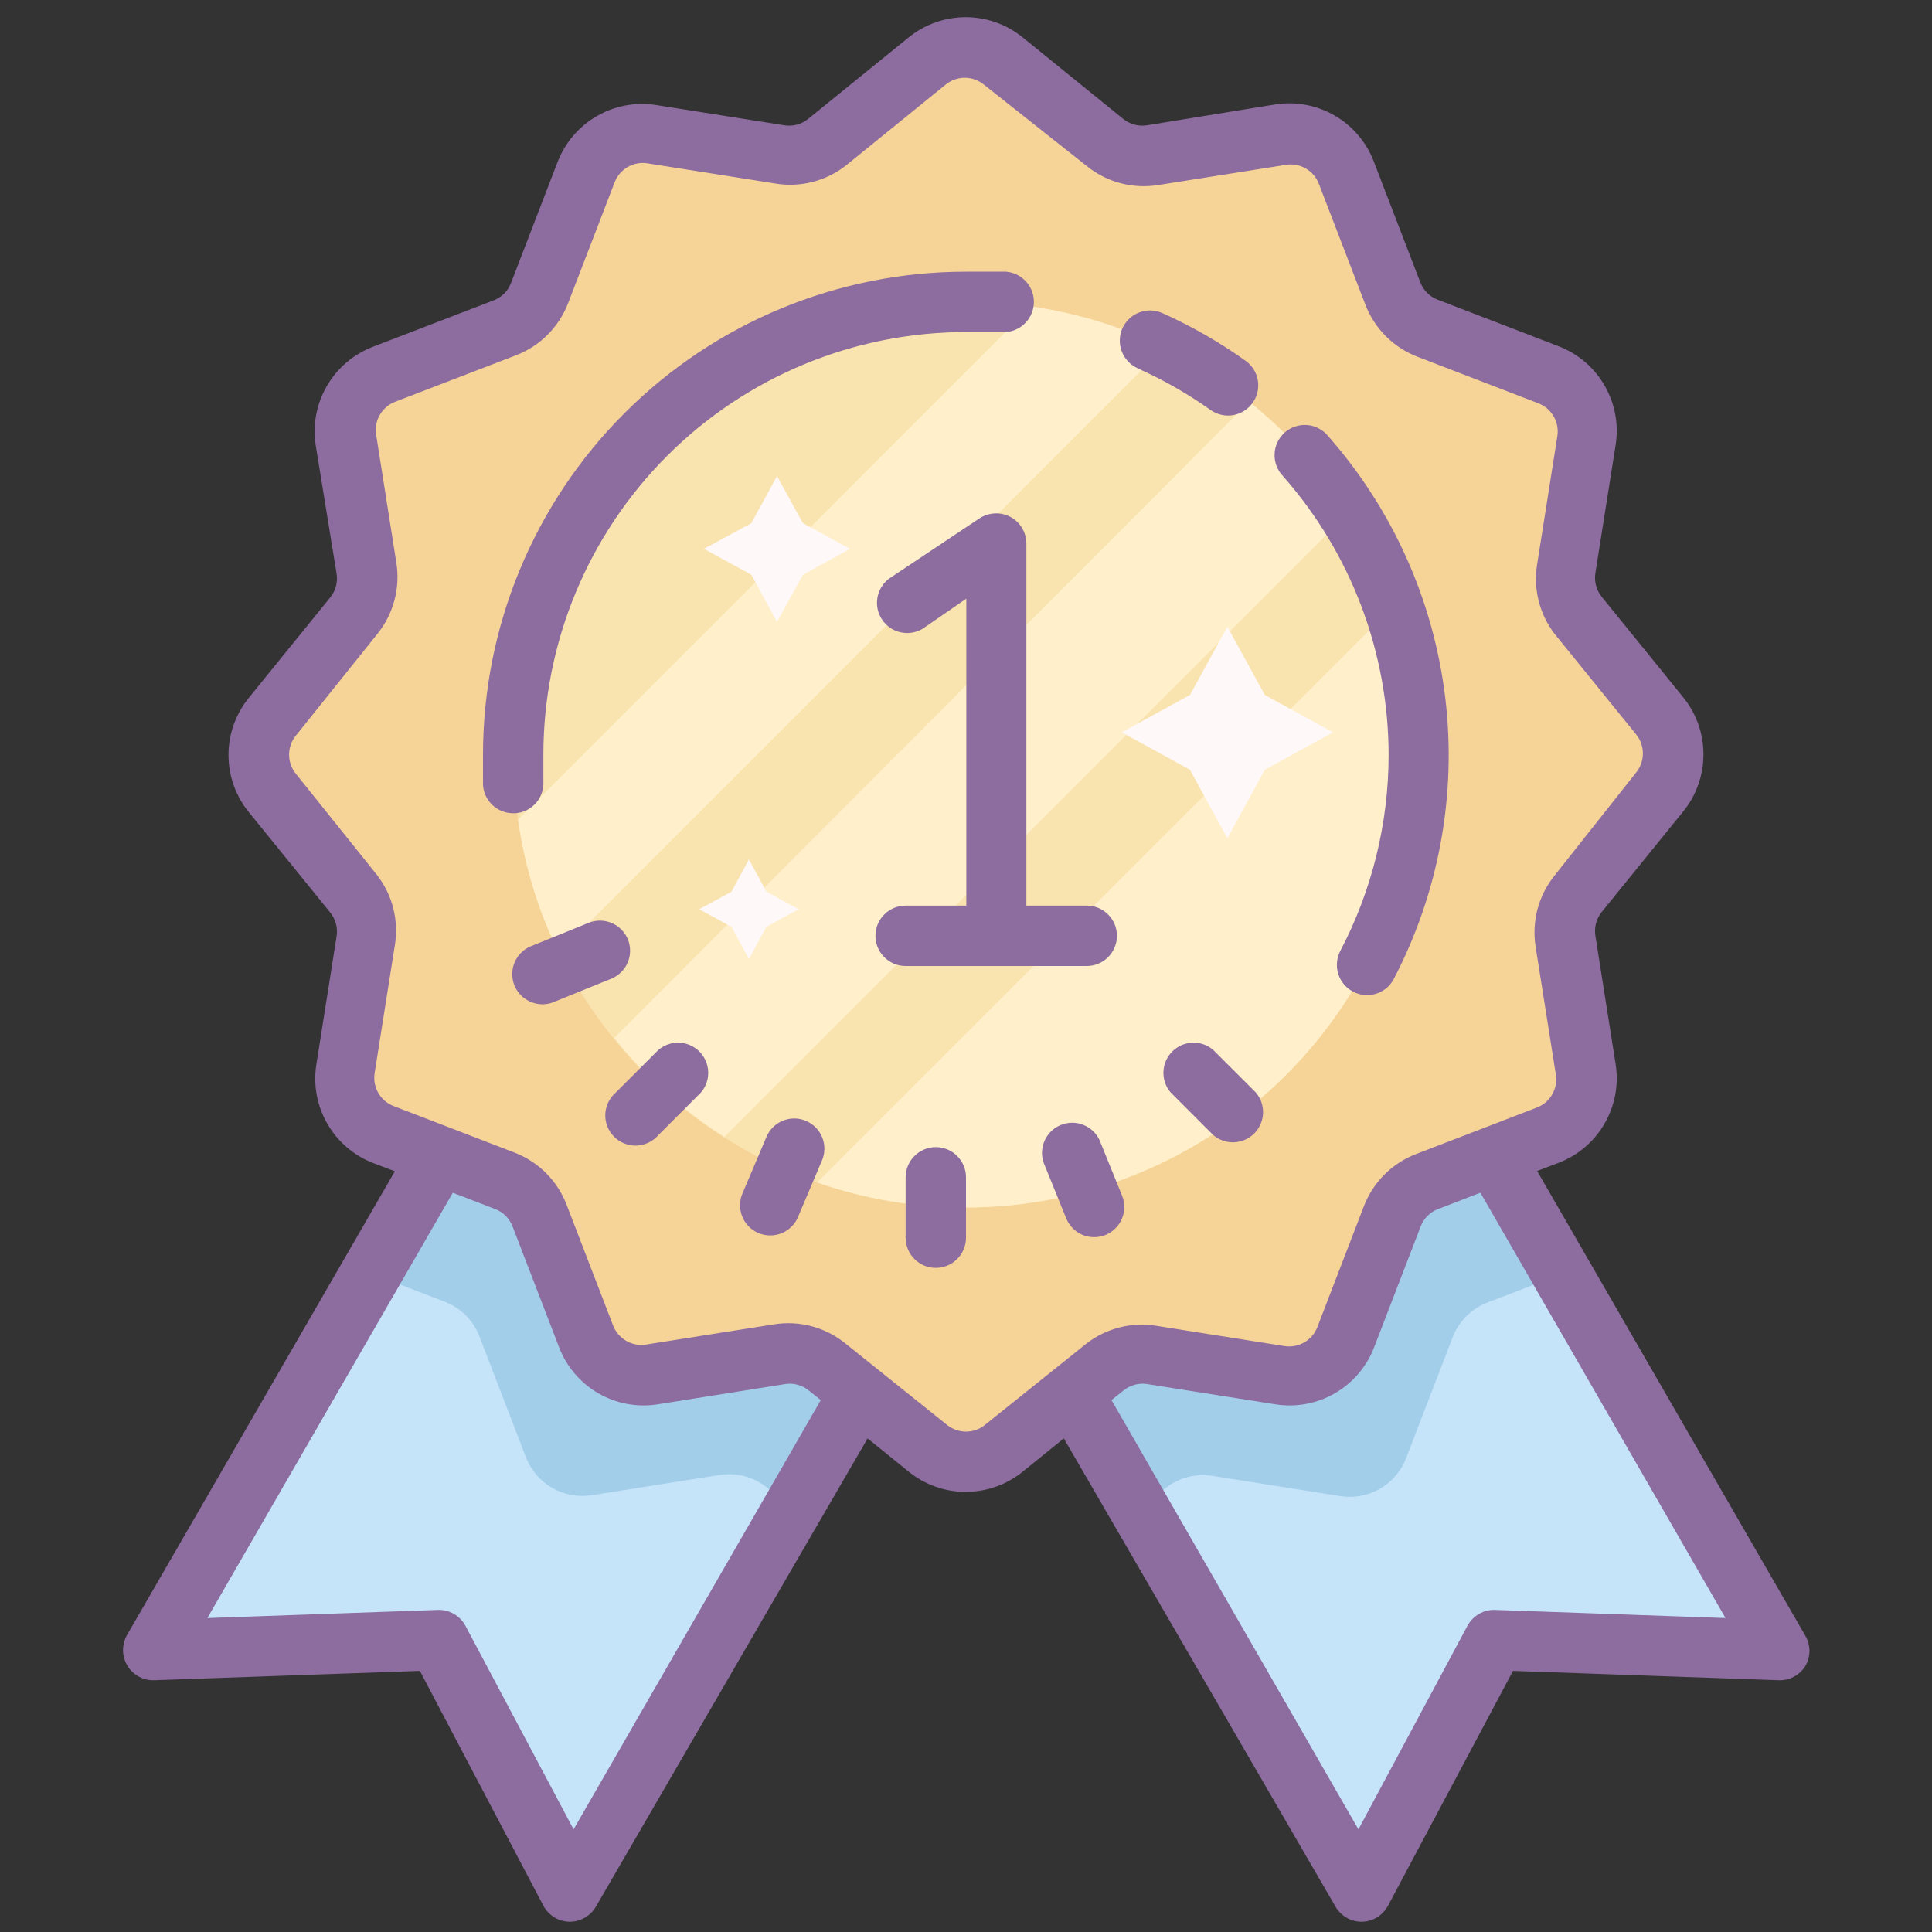 <svg width="48" height="48" viewBox="0 0 48 48" fill="none" xmlns="http://www.w3.org/2000/svg">
<rect x="0" y="0" width="48" height="48" fill="#333333" stroke="none"/>
<path d="M37.095 28.703L44.198 40.995L37.125 40.748L33.803 46.995L26.648 34.605L37.095 28.703ZM10.905 28.703L3.803 40.995L10.875 40.748L14.198 46.995L21.353 34.605" fill="#C5E4FA"/>
<path d="M37.096 28.703L26.648 34.605L28.306 37.5L28.943 36.983C29.107 36.85 29.296 36.754 29.499 36.7C29.702 36.646 29.914 36.635 30.121 36.667L33.301 37.17C33.641 37.224 33.988 37.159 34.286 36.987C34.583 36.815 34.813 36.546 34.936 36.225L36.091 33.225C36.166 33.029 36.282 32.851 36.431 32.702C36.579 32.553 36.757 32.438 36.953 32.362L38.791 31.657L37.096 28.703ZM9.211 31.635L11.048 32.34C11.245 32.415 11.423 32.531 11.571 32.68C11.72 32.828 11.836 33.006 11.911 33.203L13.066 36.203C13.189 36.523 13.418 36.793 13.716 36.965C14.014 37.137 14.361 37.201 14.701 37.148L17.881 36.645C18.088 36.612 18.3 36.623 18.503 36.678C18.706 36.732 18.895 36.828 19.058 36.96L19.696 37.477L21.353 34.605L10.906 28.703L9.211 31.635Z" fill="#A2CEEA"/>
<path d="M24.944 1.5L27.442 3.525C27.605 3.657 27.794 3.753 27.997 3.807C28.2 3.862 28.412 3.873 28.619 3.84L31.799 3.337C32.139 3.284 32.486 3.348 32.784 3.52C33.082 3.692 33.311 3.961 33.434 4.282L34.589 7.282C34.664 7.479 34.78 7.657 34.929 7.805C35.077 7.954 35.255 8.07 35.452 8.145L38.452 9.3C38.773 9.423 39.042 9.652 39.214 9.95C39.386 10.248 39.45 10.595 39.397 10.935L38.894 14.115C38.861 14.322 38.872 14.534 38.927 14.737C38.981 14.94 39.077 15.129 39.209 15.293L41.249 17.805C41.466 18.072 41.584 18.406 41.584 18.75C41.584 19.094 41.466 19.428 41.249 19.695L39.224 22.192C39.092 22.356 38.996 22.545 38.942 22.748C38.887 22.951 38.876 23.163 38.909 23.37L39.412 26.55C39.465 26.89 39.401 27.237 39.229 27.535C39.057 27.832 38.788 28.062 38.467 28.185L35.467 29.34C35.27 29.415 35.092 29.531 34.944 29.68C34.795 29.828 34.679 30.006 34.604 30.203L33.449 33.203C33.326 33.523 33.097 33.793 32.799 33.965C32.501 34.137 32.154 34.201 31.814 34.148L28.634 33.645C28.427 33.612 28.215 33.623 28.012 33.678C27.809 33.732 27.62 33.828 27.457 33.96L24.944 36C24.677 36.217 24.343 36.335 23.999 36.335C23.655 36.335 23.321 36.217 23.054 36L20.557 33.975C20.393 33.843 20.204 33.747 20.001 33.693C19.799 33.638 19.587 33.627 19.379 33.66L16.199 34.163C15.86 34.216 15.512 34.152 15.214 33.98C14.917 33.808 14.687 33.538 14.564 33.218L13.409 30.218C13.334 30.021 13.218 29.843 13.069 29.695C12.921 29.546 12.743 29.43 12.547 29.355L9.547 28.2C9.226 28.077 8.957 27.848 8.785 27.55C8.613 27.252 8.548 26.904 8.602 26.565L9.104 23.385C9.137 23.178 9.126 22.966 9.072 22.763C9.017 22.56 8.921 22.371 8.789 22.207L6.749 19.695C6.532 19.428 6.414 19.094 6.414 18.75C6.414 18.406 6.532 18.072 6.749 17.805L8.774 15.307C8.906 15.144 9.002 14.955 9.057 14.752C9.111 14.549 9.122 14.337 9.089 14.13L8.587 10.95C8.533 10.61 8.598 10.263 8.77 9.965C8.942 9.667 9.211 9.438 9.532 9.315L12.532 8.16C12.728 8.085 12.906 7.969 13.055 7.82C13.203 7.672 13.319 7.494 13.394 7.298L14.549 4.298C14.673 3.974 14.905 3.702 15.205 3.53C15.506 3.358 15.857 3.295 16.199 3.353L19.379 3.855C19.587 3.888 19.799 3.877 20.001 3.822C20.204 3.768 20.393 3.672 20.557 3.54L23.054 1.5C23.321 1.283 23.655 1.165 23.999 1.165C24.343 1.165 24.677 1.283 24.944 1.5Z" fill="#F6D397"/>
<path d="M35.25 18.75C35.25 21.734 34.065 24.595 31.955 26.705C29.845 28.815 26.984 30 24 30C22.741 30.003 21.491 29.793 20.302 29.378C18.309 28.68 16.552 27.435 15.232 25.785C14.705 25.133 14.252 24.423 13.883 23.67C13.145 22.134 12.759 20.454 12.75 18.75C12.75 15.766 13.935 12.905 16.045 10.795C18.155 8.685 21.016 7.5 24 7.5C25.706 7.507 27.389 7.894 28.927 8.633C29.681 9.002 30.39 9.455 31.043 9.982C32.692 11.302 33.937 13.059 34.635 15.053C35.048 16.241 35.256 17.492 35.25 18.75Z" fill="#F9E3AE"/>
<path d="M35.249 18.75C35.249 21.734 34.064 24.595 31.954 26.705C29.844 28.815 26.983 30 23.999 30C22.74 30.003 21.49 29.793 20.302 29.378L34.627 15.053C35.042 16.241 35.252 17.491 35.249 18.75ZM33.494 12.75L17.999 28.245C16.954 27.586 16.028 26.754 15.262 25.785L31.034 9.982C32.006 10.758 32.838 11.694 33.494 12.75ZM28.927 8.633L13.882 23.677C13.373 22.632 13.031 21.514 12.869 20.363L25.619 7.612C26.768 7.777 27.884 8.121 28.927 8.633Z" fill="#FFEFCA"/>
<path d="M30.494 15.57L29.564 17.265L27.869 18.195L29.564 19.125L30.494 20.828L31.424 19.125L33.119 18.195L31.424 17.265L30.494 15.57ZM19.304 11.828L18.667 12.998L17.489 13.635L18.667 14.28L19.304 15.45L19.949 14.28L21.119 13.635L19.949 12.998L19.304 11.828ZM18.607 21.352L18.172 22.155L17.369 22.59L18.172 23.025L18.607 23.828L19.042 23.025L19.844 22.59L19.042 22.155L18.607 21.352Z" fill="#FFF8F8"/>
<path d="M44.842 40.62L38.19 29.093L38.722 28.89C39.204 28.706 39.608 28.361 39.865 27.915C40.124 27.468 40.22 26.947 40.14 26.438L39.637 23.25C39.62 23.146 39.626 23.039 39.653 22.937C39.68 22.835 39.728 22.74 39.795 22.657L41.82 20.16C42.145 19.759 42.322 19.259 42.322 18.742C42.322 18.226 42.145 17.726 41.82 17.325L39.795 14.828C39.728 14.745 39.68 14.65 39.653 14.548C39.626 14.446 39.62 14.339 39.637 14.235L40.14 11.055C40.22 10.546 40.124 10.024 39.865 9.578C39.608 9.131 39.204 8.787 38.722 8.602L35.722 7.447C35.623 7.41 35.533 7.352 35.458 7.277C35.383 7.202 35.325 7.112 35.287 7.013L34.132 4.013C33.948 3.531 33.604 3.127 33.157 2.869C32.711 2.611 32.189 2.514 31.68 2.595L28.5 3.112C28.396 3.129 28.289 3.124 28.187 3.097C28.085 3.07 27.989 3.022 27.907 2.955L25.41 0.93C25.009 0.605 24.509 0.427 23.992 0.427C23.476 0.427 22.976 0.605 22.575 0.93L20.077 2.955C19.995 3.022 19.9 3.07 19.798 3.097C19.696 3.124 19.589 3.129 19.485 3.112L16.305 2.61C15.796 2.529 15.274 2.626 14.828 2.884C14.381 3.142 14.037 3.546 13.852 4.027L12.697 7.027C12.66 7.127 12.601 7.217 12.527 7.292C12.451 7.367 12.361 7.425 12.262 7.463L9.262 8.617C8.781 8.802 8.377 9.146 8.119 9.593C7.861 10.039 7.764 10.561 7.845 11.07L8.362 14.25C8.379 14.354 8.374 14.461 8.347 14.563C8.32 14.665 8.271 14.76 8.205 14.842L6.18 17.34C5.855 17.741 5.677 18.241 5.677 18.758C5.677 19.274 5.855 19.774 6.18 20.175L8.205 22.672C8.271 22.755 8.32 22.85 8.347 22.952C8.374 23.054 8.379 23.161 8.362 23.265L7.86 26.445C7.779 26.954 7.876 27.476 8.134 27.922C8.392 28.369 8.796 28.713 9.277 28.898L9.81 29.1L3.157 40.62C3.09 40.736 3.056 40.868 3.057 41.002C3.058 41.135 3.095 41.267 3.164 41.381C3.232 41.496 3.331 41.59 3.448 41.654C3.566 41.718 3.699 41.75 3.832 41.745L10.432 41.513L13.5 47.347C13.563 47.466 13.657 47.566 13.772 47.636C13.886 47.706 14.018 47.743 14.152 47.745C14.284 47.745 14.415 47.711 14.529 47.645C14.644 47.579 14.739 47.484 14.805 47.37L21.555 35.737L22.575 36.562C22.976 36.888 23.476 37.065 23.992 37.065C24.509 37.065 25.009 36.888 25.41 36.562L26.43 35.737L33.18 47.37C33.246 47.484 33.341 47.579 33.456 47.645C33.57 47.711 33.7 47.745 33.832 47.745C33.967 47.743 34.098 47.706 34.213 47.636C34.328 47.566 34.422 47.466 34.485 47.347L37.59 41.513L44.19 41.745C44.323 41.75 44.455 41.719 44.572 41.656C44.69 41.592 44.788 41.499 44.857 41.385C44.924 41.268 44.957 41.135 44.955 41C44.952 40.866 44.913 40.734 44.842 40.62ZM14.25 45.45L11.565 40.395C11.499 40.271 11.399 40.167 11.277 40.097C11.155 40.027 11.016 39.992 10.875 39.998L5.152 40.2L11.25 29.633L12.3 30.038C12.399 30.075 12.489 30.133 12.564 30.208C12.639 30.283 12.697 30.373 12.735 30.473L13.89 33.472C14.074 33.954 14.419 34.358 14.865 34.616C15.312 34.874 15.833 34.971 16.342 34.89L19.5 34.388C19.604 34.37 19.711 34.376 19.813 34.403C19.915 34.43 20.01 34.478 20.092 34.545L20.392 34.785L14.25 45.45ZM24.472 35.4C24.339 35.508 24.172 35.568 24 35.568C23.828 35.568 23.661 35.508 23.527 35.4L21 33.375C20.755 33.176 20.47 33.032 20.165 32.95C19.86 32.869 19.541 32.853 19.23 32.903L16.05 33.405C15.88 33.432 15.706 33.4 15.557 33.313C15.409 33.227 15.294 33.093 15.232 32.932L14.077 29.933C13.964 29.637 13.79 29.369 13.567 29.145C13.343 28.922 13.075 28.748 12.78 28.635L9.78 27.48C9.619 27.419 9.485 27.304 9.399 27.155C9.313 27.006 9.281 26.832 9.307 26.663L9.81 23.483C9.859 23.179 9.846 22.869 9.772 22.571C9.697 22.273 9.562 21.994 9.375 21.75L7.35 19.223C7.241 19.089 7.182 18.922 7.182 18.75C7.182 18.578 7.241 18.411 7.35 18.277L9.375 15.75C9.573 15.505 9.718 15.22 9.799 14.915C9.881 14.61 9.897 14.292 9.847 13.98L9.345 10.8C9.318 10.63 9.35 10.456 9.436 10.308C9.522 10.159 9.657 10.044 9.817 9.982L12.817 8.828C13.113 8.715 13.381 8.541 13.604 8.317C13.828 8.093 14.002 7.825 14.115 7.53L15.27 4.53C15.331 4.369 15.446 4.235 15.595 4.149C15.744 4.063 15.918 4.031 16.087 4.058L19.267 4.56C19.571 4.61 19.881 4.597 20.179 4.522C20.477 4.447 20.756 4.312 21 4.125L23.497 2.1C23.631 1.992 23.798 1.932 23.97 1.932C24.142 1.932 24.309 1.992 24.442 2.1L27 4.125C27.245 4.324 27.53 4.468 27.835 4.55C28.14 4.631 28.458 4.647 28.77 4.598L31.95 4.095C32.12 4.068 32.294 4.1 32.442 4.186C32.591 4.272 32.706 4.407 32.767 4.567L33.922 7.567C34.035 7.863 34.209 8.131 34.433 8.355C34.656 8.578 34.925 8.752 35.22 8.865L38.22 10.02C38.38 10.082 38.515 10.196 38.601 10.345C38.687 10.494 38.719 10.668 38.692 10.838L38.19 14.018C38.14 14.321 38.153 14.631 38.228 14.929C38.303 15.227 38.438 15.506 38.625 15.75L40.65 18.247C40.758 18.381 40.817 18.548 40.817 18.72C40.817 18.892 40.758 19.059 40.65 19.192L38.625 21.75C38.426 21.995 38.282 22.28 38.2 22.585C38.119 22.89 38.103 23.208 38.152 23.52L38.655 26.7C38.682 26.87 38.649 27.044 38.563 27.192C38.477 27.341 38.343 27.456 38.182 27.517L35.182 28.672C34.887 28.785 34.619 28.959 34.395 29.183C34.172 29.407 33.998 29.675 33.885 29.97L32.73 32.97C32.668 33.13 32.554 33.265 32.405 33.351C32.256 33.437 32.082 33.469 31.912 33.443L28.732 32.94C28.429 32.89 28.119 32.903 27.821 32.978C27.523 33.053 27.244 33.188 27 33.375L24.472 35.4ZM37.147 39.998C37.007 39.992 36.867 40.027 36.745 40.097C36.623 40.167 36.523 40.271 36.457 40.395L33.75 45.45L27.615 34.785L27.915 34.545C27.997 34.478 28.092 34.43 28.194 34.403C28.296 34.376 28.403 34.37 28.507 34.388L31.687 34.89C32.197 34.971 32.718 34.874 33.165 34.616C33.611 34.358 33.955 33.954 34.14 33.472L35.295 30.473C35.333 30.373 35.391 30.283 35.466 30.208C35.541 30.133 35.631 30.075 35.73 30.038L36.78 29.633L42.87 40.2L37.147 39.998Z" fill="#8D6C9F"/>
<path d="M30.142 26.085C29.999 25.962 29.814 25.898 29.626 25.905C29.437 25.913 29.258 25.991 29.124 26.124C28.991 26.258 28.913 26.437 28.905 26.626C28.898 26.814 28.962 26.999 29.085 27.142L30.142 28.2C30.286 28.323 30.471 28.387 30.659 28.38C30.848 28.372 31.027 28.294 31.161 28.161C31.294 28.027 31.372 27.848 31.38 27.659C31.387 27.471 31.323 27.286 31.2 27.142L30.142 26.085ZM16.358 26.085L15.3 27.142C15.222 27.21 15.158 27.293 15.113 27.386C15.068 27.479 15.042 27.58 15.038 27.683C15.034 27.787 15.052 27.89 15.089 27.986C15.127 28.082 15.184 28.169 15.258 28.242C15.331 28.316 15.418 28.373 15.514 28.41C15.611 28.448 15.713 28.466 15.817 28.462C15.92 28.458 16.021 28.432 16.114 28.387C16.207 28.342 16.29 28.279 16.358 28.2L17.415 27.142C17.538 26.999 17.602 26.814 17.595 26.626C17.587 26.437 17.509 26.258 17.376 26.124C17.242 25.991 17.063 25.913 16.874 25.905C16.686 25.898 16.501 25.962 16.358 26.085ZM23.25 28.5C23.051 28.5 22.86 28.579 22.72 28.72C22.579 28.86 22.5 29.051 22.5 29.25V30.75C22.5 30.949 22.579 31.14 22.72 31.28C22.86 31.421 23.051 31.5 23.25 31.5C23.449 31.5 23.64 31.421 23.78 31.28C23.921 31.14 24 30.949 24 30.75V29.25C24 29.051 23.921 28.86 23.78 28.72C23.64 28.579 23.449 28.5 23.25 28.5ZM20.025 27.848C19.842 27.77 19.636 27.768 19.451 27.843C19.267 27.918 19.12 28.062 19.043 28.245L18.457 29.625C18.415 29.716 18.39 29.815 18.387 29.916C18.383 30.017 18.4 30.118 18.436 30.212C18.472 30.306 18.526 30.392 18.596 30.465C18.666 30.538 18.75 30.595 18.843 30.635C18.936 30.674 19.036 30.694 19.137 30.694C19.238 30.694 19.338 30.674 19.431 30.634C19.524 30.594 19.608 30.536 19.677 30.463C19.747 30.391 19.802 30.304 19.837 30.21L20.422 28.83C20.5 28.647 20.502 28.441 20.427 28.256C20.352 28.072 20.208 27.925 20.025 27.848ZM15.6 23.34C15.525 23.156 15.38 23.01 15.198 22.932C15.015 22.855 14.809 22.853 14.625 22.927L13.238 23.49C13.14 23.523 13.051 23.575 12.975 23.643C12.899 23.712 12.838 23.795 12.795 23.888C12.752 23.981 12.729 24.081 12.726 24.184C12.724 24.286 12.743 24.388 12.781 24.483C12.82 24.578 12.877 24.664 12.95 24.735C13.023 24.807 13.11 24.863 13.205 24.9C13.301 24.937 13.403 24.954 13.505 24.951C13.607 24.947 13.708 24.922 13.8 24.878L15.188 24.315C15.371 24.24 15.518 24.095 15.595 23.913C15.672 23.73 15.674 23.524 15.6 23.34ZM27.465 30.683C27.649 30.608 27.795 30.463 27.873 30.28C27.95 30.098 27.952 29.892 27.878 29.707L27.315 28.32C27.233 28.148 27.087 28.013 26.909 27.945C26.731 27.875 26.534 27.877 26.357 27.949C26.18 28.02 26.037 28.157 25.957 28.331C25.877 28.504 25.867 28.701 25.927 28.883L26.49 30.27C26.565 30.454 26.709 30.6 26.892 30.678C27.075 30.755 27.281 30.757 27.465 30.683ZM24.87 8.25C25.069 8.267 25.266 8.204 25.419 8.075C25.572 7.947 25.667 7.763 25.684 7.564C25.701 7.365 25.638 7.167 25.509 7.015C25.381 6.862 25.196 6.767 24.997 6.75C24.668 6.75 24.337 6.75 24 6.75C20.817 6.75 17.765 8.014 15.515 10.265C13.264 12.515 12 15.567 12 18.75C12 19 12 19.25 12 19.5C12.011 19.691 12.095 19.87 12.235 20.002C12.374 20.133 12.559 20.205 12.75 20.205H12.795C12.894 20.199 12.99 20.174 13.079 20.131C13.168 20.088 13.247 20.028 13.313 19.954C13.378 19.88 13.428 19.794 13.46 19.701C13.493 19.607 13.506 19.509 13.5 19.41C13.5 19.19 13.5 18.97 13.5 18.75C13.5 15.965 14.606 13.294 16.575 11.325C18.544 9.356 21.215 8.25 24 8.25C24.295 8.25 24.585 8.25 24.87 8.25ZM34.5 18.75C34.5 20.454 34.086 22.132 33.292 23.64C33.206 23.816 33.191 24.018 33.251 24.204C33.311 24.391 33.442 24.546 33.616 24.637C33.789 24.728 33.991 24.748 34.179 24.692C34.367 24.636 34.525 24.509 34.62 24.337C35.747 22.188 36.196 19.746 35.907 17.336C35.617 14.926 34.604 12.66 33 10.838C32.937 10.759 32.858 10.694 32.768 10.646C32.679 10.598 32.581 10.569 32.48 10.561C32.379 10.552 32.278 10.564 32.181 10.596C32.085 10.627 31.996 10.678 31.92 10.745C31.844 10.812 31.783 10.893 31.739 10.985C31.695 11.076 31.671 11.175 31.667 11.277C31.662 11.378 31.679 11.479 31.714 11.573C31.75 11.668 31.805 11.755 31.875 11.828C33.562 13.74 34.495 16.2 34.5 18.75ZM28.26 9.15C28.898 9.434 29.506 9.781 30.075 10.185C30.237 10.3 30.438 10.347 30.635 10.314C30.831 10.28 31.006 10.171 31.121 10.009C31.237 9.847 31.283 9.645 31.25 9.449C31.217 9.253 31.107 9.078 30.945 8.963C30.296 8.5 29.603 8.103 28.875 7.777C28.785 7.738 28.688 7.716 28.589 7.713C28.491 7.711 28.393 7.728 28.301 7.764C28.209 7.799 28.125 7.853 28.053 7.921C27.982 7.989 27.925 8.07 27.885 8.16C27.845 8.25 27.823 8.347 27.821 8.446C27.819 8.544 27.836 8.642 27.871 8.734C27.907 8.826 27.96 8.91 28.028 8.982C28.096 9.053 28.177 9.11 28.267 9.15H28.26ZM27.75 23.25C27.75 23.051 27.671 22.86 27.53 22.72C27.39 22.579 27.199 22.5 27 22.5H25.5V13.5C25.499 13.365 25.462 13.233 25.392 13.117C25.323 13.001 25.223 12.906 25.104 12.843C24.985 12.779 24.851 12.748 24.716 12.755C24.581 12.761 24.45 12.803 24.337 12.877L22.087 14.377C21.934 14.493 21.831 14.662 21.799 14.851C21.767 15.04 21.808 15.234 21.915 15.394C22.021 15.553 22.185 15.666 22.372 15.708C22.559 15.751 22.755 15.72 22.92 15.623L24.008 14.873V22.5H22.5C22.301 22.5 22.11 22.579 21.97 22.72C21.829 22.86 21.75 23.051 21.75 23.25C21.75 23.449 21.829 23.64 21.97 23.78C22.11 23.921 22.301 24 22.5 24H27C27.199 24 27.39 23.921 27.53 23.78C27.671 23.64 27.75 23.449 27.75 23.25Z" fill="#8D6C9F"/>
</svg>

